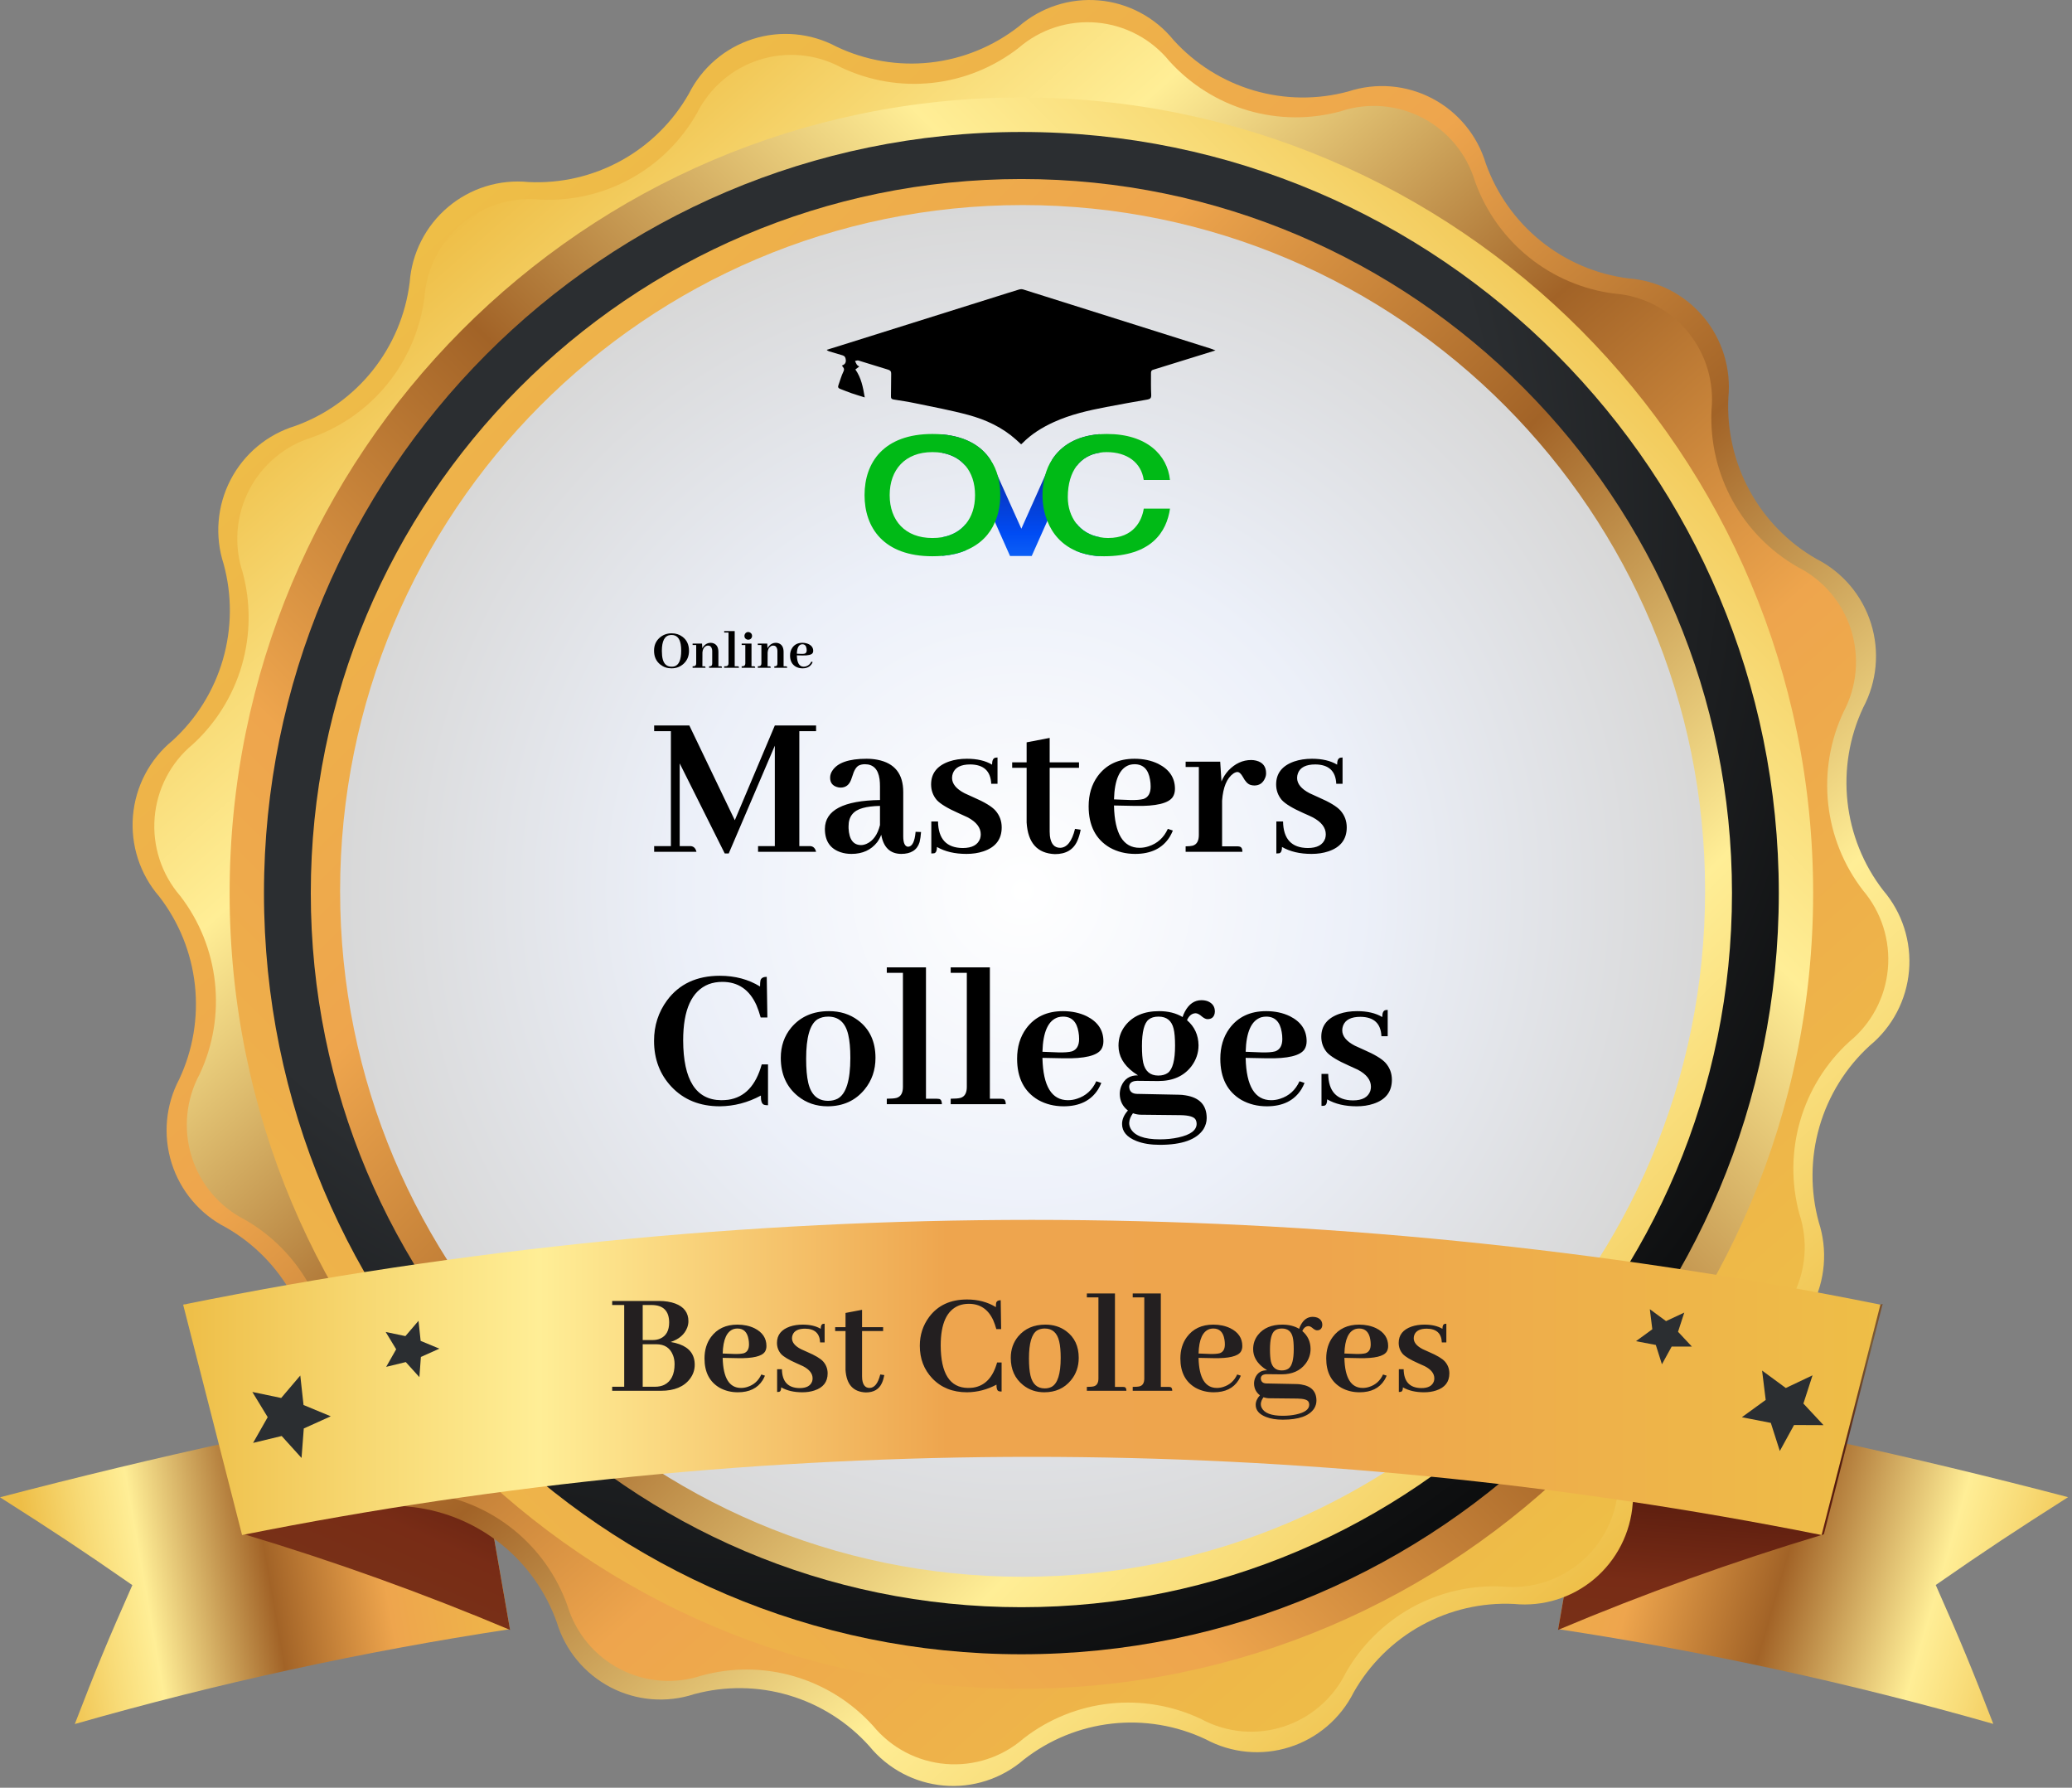<svg width="284" height="245" viewBox="0 0 284 245" fill="none" xmlns="http://www.w3.org/2000/svg">
<rect x="0" y="0" width="284" height="245" fill="#808080" stroke="none"/>
<g clip-path="url(#clip0_129_50)">
<path d="M69.895 223.269C49.76 226.325 29.838 230.667 10.252 236.269C13.195 228.633 14.77 224.833 18.141 217.232C11.056 212.314 7.428 209.924 0 205.195C21.427 199.589 42.427 194.998 64.299 191.198L69.895 223.269Z" fill="url(#paint0_linear_129_50)"/>
<path d="M213.569 223.267C233.704 226.319 253.626 230.656 273.212 236.25C270.269 228.615 268.694 224.815 265.323 217.214C272.408 212.296 276.037 209.906 283.464 205.177C262.054 199.571 241.037 194.98 219.165 191.179L213.569 223.267Z" fill="url(#paint1_linear_129_50)"/>
<path d="M69.912 223.371C58.007 218.355 45.844 213.981 33.476 210.267L25.415 178.695C38.592 182.225 51.577 186.444 64.316 191.334L69.912 223.371Z" fill="url(#paint2_linear_129_50)"/>
<path d="M213.552 223.371C225.457 218.356 237.62 213.982 249.989 210.267L258.049 178.695C244.873 182.225 231.887 186.444 219.148 191.334L213.552 223.371Z" fill="url(#paint3_linear_129_50)"/>
<path d="M56.153 38.703C56.298 36.717 56.838 34.781 57.74 33.007C58.642 31.234 59.888 29.66 61.405 28.378C62.922 27.096 64.678 26.132 66.571 25.543C68.465 24.953 70.456 24.751 72.429 24.947C76.849 25.167 81.245 24.152 85.126 22.015C89.008 19.878 92.225 16.703 94.421 12.841C95.312 11.068 96.546 9.492 98.052 8.205C99.557 6.918 101.303 5.946 103.187 5.346C105.071 4.745 107.055 4.528 109.023 4.708C110.992 4.888 112.904 5.46 114.65 6.392C118.658 8.3 123.114 9.054 127.522 8.568C131.931 8.082 136.118 6.376 139.62 3.641C141.123 2.333 142.872 1.342 144.763 0.727C146.654 0.111 148.65 -0.117 150.63 0.056C152.611 0.229 154.537 0.8 156.293 1.735C158.05 2.67 159.603 3.949 160.859 5.498C163.824 8.769 167.628 11.156 171.855 12.397C176.082 13.638 180.567 13.684 184.819 12.531C186.698 11.915 188.681 11.681 190.652 11.844C192.622 12.008 194.54 12.565 196.293 13.482C198.046 14.4 199.6 15.66 200.862 17.189C202.125 18.717 203.071 20.484 203.645 22.384C205.138 26.572 207.755 30.262 211.209 33.046C214.662 35.829 218.814 37.597 223.207 38.153C225.183 38.299 227.111 38.842 228.875 39.748C230.64 40.654 232.207 41.906 233.483 43.43C234.759 44.954 235.718 46.719 236.304 48.621C236.891 50.524 237.093 52.525 236.898 54.507C236.682 58.952 237.697 63.37 239.831 67.271C241.964 71.172 245.131 74.402 248.981 76.604C250.748 77.501 252.319 78.743 253.601 80.259C254.883 81.775 255.851 83.533 256.447 85.429C257.044 87.326 257.256 89.323 257.073 91.304C256.89 93.285 256.315 95.209 255.382 96.963C253.489 100.986 252.744 105.457 253.227 109.88C253.71 114.302 255.404 118.504 258.12 122.018C259.412 123.525 260.39 125.277 260.998 127.17C261.606 129.063 261.832 131.059 261.661 133.041C261.49 135.022 260.927 136.95 260.005 138.71C259.082 140.47 257.819 142.027 256.289 143.289C253.012 146.279 250.623 150.122 249.387 154.393C248.151 158.664 248.118 163.195 249.289 167.484C249.903 169.372 250.135 171.365 249.972 173.344C249.81 175.324 249.256 177.251 248.342 179.013C247.429 180.775 246.175 182.335 244.654 183.604C243.132 184.872 241.374 185.822 239.482 186.4C235.315 187.899 231.642 190.53 228.872 193.999C226.101 197.469 224.342 201.641 223.788 206.054C223.643 208.04 223.103 209.977 222.201 211.751C221.299 213.524 220.053 215.098 218.537 216.38C217.02 217.662 215.263 218.626 213.37 219.215C211.477 219.805 209.485 220.007 207.513 219.811C203.093 219.596 198.7 220.615 194.821 222.755C190.943 224.895 187.729 228.072 185.538 231.934C184.645 233.71 183.408 235.288 181.899 236.576C180.391 237.865 178.641 238.837 176.753 239.436C174.866 240.035 172.878 240.249 170.906 240.065C168.935 239.882 167.02 239.304 165.274 238.366C161.265 236.466 156.811 235.72 152.405 236.212C148.001 236.704 143.817 238.414 140.321 241.151C138.82 242.448 137.075 243.43 135.191 244.039C133.306 244.649 131.319 244.874 129.347 244.701C127.375 244.528 125.456 243.96 123.706 243.032C121.954 242.103 120.406 240.833 119.151 239.294C116.191 235.998 112.382 233.589 108.144 232.334C103.907 231.077 99.406 231.022 95.139 232.175C93.26 232.792 91.277 233.025 89.306 232.862C87.337 232.699 85.419 232.142 83.665 231.225C81.912 230.306 80.358 229.046 79.096 227.518C77.834 225.989 76.888 224.223 76.314 222.322C74.821 218.134 72.203 214.444 68.75 211.661C65.297 208.877 61.144 207.109 56.752 206.553C54.775 206.407 52.847 205.865 51.083 204.958C49.318 204.052 47.751 202.8 46.475 201.276C45.2 199.752 44.24 197.987 43.654 196.085C43.067 194.183 42.865 192.182 43.06 190.2C43.255 185.77 42.228 181.372 40.093 177.491C37.958 173.61 34.797 170.397 30.96 168.206C29.202 167.309 27.639 166.069 26.363 164.559C25.087 163.048 24.123 161.297 23.527 159.409C22.931 157.52 22.716 155.531 22.893 153.557C23.07 151.584 23.637 149.666 24.559 147.915C26.452 143.892 27.198 139.422 26.714 134.999C26.231 130.576 24.537 126.375 21.821 122.86C20.514 121.351 19.522 119.592 18.904 117.689C18.287 115.786 18.057 113.777 18.228 111.783C18.399 109.789 18.967 107.85 19.899 106.081C20.831 104.312 22.107 102.749 23.652 101.485C26.93 98.496 29.318 94.653 30.554 90.382C31.79 86.111 31.823 81.58 30.652 77.291C30.038 75.403 29.806 73.411 29.969 71.431C30.131 69.451 30.685 67.524 31.599 65.762C32.512 64.001 33.766 62.44 35.287 61.172C36.809 59.903 38.567 58.953 40.459 58.376C44.629 56.874 48.303 54.241 51.074 50.769C53.844 47.296 55.602 43.12 56.153 38.703Z" fill="url(#paint4_linear_129_50)"/>
<path d="M221.785 204.025C221.642 205.962 221.114 207.849 220.233 209.577C219.352 211.305 218.136 212.84 216.655 214.088C215.175 215.336 213.461 216.274 211.614 216.847C209.768 217.419 207.826 217.614 205.903 217.42C201.591 217.214 197.305 218.21 193.52 220.298C189.736 222.386 186.599 225.484 184.459 229.252C183.597 230.992 182.396 232.542 180.929 233.809C179.461 235.075 177.755 236.033 175.912 236.627C174.069 237.22 172.127 237.435 170.2 237.262C168.272 237.088 166.4 236.527 164.691 235.614C160.786 233.745 156.44 232.999 152.138 233.461C147.836 233.922 143.746 235.572 140.32 238.228C138.862 239.501 137.165 240.467 135.329 241.07C133.494 241.674 131.556 241.902 129.631 241.742C127.706 241.582 125.833 241.036 124.121 240.138C122.409 239.238 120.893 238.005 119.663 236.508C116.759 233.295 113.027 230.952 108.88 229.738C104.733 228.524 100.332 228.486 96.165 229.63C94.33 230.238 92.392 230.471 90.466 230.315C88.539 230.16 86.663 229.618 84.949 228.721C83.234 227.826 81.715 226.594 80.482 225.099C79.248 223.604 78.325 221.876 77.767 220.017C76.306 215.937 73.75 212.341 70.383 209.628C67.015 206.915 62.967 205.19 58.684 204.644C56.759 204.499 54.881 203.97 53.163 203.086C51.444 202.201 49.918 200.981 48.676 199.496C47.434 198.011 46.5 196.29 45.929 194.437C45.358 192.584 45.162 190.634 45.352 188.703C45.558 184.371 44.567 180.064 42.489 176.262C40.411 172.459 37.327 169.308 33.578 167.157C31.844 166.281 30.303 165.063 29.047 163.577C27.791 162.091 26.846 160.366 26.266 158.505C25.686 156.644 25.485 154.686 25.674 152.745C25.863 150.805 26.438 148.922 27.365 147.209C29.206 143.285 29.931 138.926 29.459 134.613C28.988 130.301 27.339 126.203 24.695 122.774C23.429 121.309 22.467 119.603 21.866 117.759C21.265 115.915 21.038 113.968 21.198 112.034C21.357 110.1 21.9 108.217 22.795 106.497C23.689 104.777 24.917 103.255 26.407 102.018C29.604 99.1 31.936 95.35 33.145 91.184C34.353 87.017 34.39 82.595 33.252 78.408C32.647 76.564 32.415 74.617 32.57 72.681C32.725 70.746 33.265 68.861 34.156 67.138C35.048 65.416 36.274 63.89 37.762 62.65C39.249 61.411 40.969 60.484 42.819 59.923C46.891 58.462 50.48 55.898 53.189 52.514C55.899 49.129 57.623 45.057 58.171 40.749C58.314 38.813 58.842 36.925 59.723 35.197C60.604 33.468 61.821 31.935 63.301 30.686C64.781 29.438 66.495 28.5 68.342 27.927C70.188 27.355 72.13 27.16 74.053 27.354C78.373 27.565 82.667 26.569 86.458 24.478C90.25 22.387 93.39 19.281 95.532 15.505C96.403 13.774 97.61 12.234 99.082 10.978C100.554 9.722 102.261 8.774 104.102 8.191C105.945 7.608 107.884 7.401 109.807 7.582C111.73 7.763 113.597 8.329 115.299 9.246C119.205 11.096 123.544 11.824 127.835 11.351C132.127 10.877 136.205 9.22 139.619 6.564C141.083 5.298 142.785 4.34 144.624 3.744C146.462 3.149 148.401 2.929 150.326 3.098C152.25 3.266 154.122 3.819 155.83 4.724C157.539 5.629 159.051 6.869 160.276 8.369C163.18 11.582 166.912 13.925 171.059 15.139C175.206 16.353 179.607 16.391 183.774 15.248C185.609 14.639 187.547 14.406 189.473 14.562C191.4 14.718 193.276 15.26 194.99 16.156C196.705 17.052 198.223 18.283 199.457 19.778C200.69 21.273 201.613 23.001 202.172 24.86C203.633 28.941 206.189 32.536 209.556 35.249C212.924 37.962 216.972 39.687 221.255 40.233C223.182 40.377 225.061 40.908 226.78 41.793C228.501 42.678 230.027 43.9 231.269 45.388C232.512 46.875 233.446 48.597 234.015 50.452C234.585 52.308 234.779 54.259 234.587 56.191C234.391 60.528 235.394 64.835 237.484 68.635C239.575 72.435 242.671 75.58 246.43 77.721C248.155 78.594 249.689 79.806 250.941 81.284C252.193 82.763 253.138 84.478 253.72 86.328C254.302 88.179 254.51 90.128 254.331 92.061C254.151 93.994 253.589 95.871 252.677 97.582C250.836 101.506 250.111 105.865 250.582 110.178C251.053 114.49 252.703 118.588 255.347 122.017C256.602 123.492 257.55 125.204 258.137 127.053C258.723 128.901 258.936 130.849 258.762 132.781C258.588 134.714 258.032 136.592 257.125 138.305C256.217 140.018 254.979 141.531 253.481 142.756C250.284 145.673 247.951 149.423 246.743 153.591C245.535 157.757 245.498 162.179 246.635 166.366C247.241 168.21 247.473 170.157 247.317 172.092C247.162 174.028 246.623 175.913 245.731 177.636C244.84 179.358 243.614 180.884 242.126 182.124C240.638 183.363 238.919 184.291 237.068 184.851C233.01 186.322 229.435 188.891 226.738 192.275C224.041 195.658 222.327 199.724 221.785 204.025Z" fill="url(#paint5_linear_129_50)"/>
<path d="M139.997 231.436C199.932 231.436 248.519 182.618 248.519 122.397C248.519 62.176 199.932 13.357 139.997 13.357C80.061 13.357 31.474 62.176 31.474 122.397C31.474 182.618 80.061 231.436 139.997 231.436Z" fill="url(#paint6_linear_129_50)"/>
<path d="M139.997 226.708C197.333 226.708 243.813 180.006 243.813 122.397C243.813 64.787 197.333 18.086 139.997 18.086C82.66 18.086 36.181 64.787 36.181 122.397C36.181 180.006 82.66 226.708 139.997 226.708Z" fill="url(#paint7_radial_129_50)"/>
<path d="M139.997 220.259C193.789 220.259 237.395 176.444 237.395 122.396C237.395 68.348 193.789 24.534 139.997 24.534C86.206 24.534 42.599 68.348 42.599 122.396C42.599 176.444 86.206 220.259 139.997 220.259Z" fill="url(#paint8_linear_129_50)"/>
<path d="M140.164 216.089C191.828 216.089 233.711 174.007 233.711 122.097C233.711 70.185 191.828 28.103 140.164 28.103C88.499 28.103 46.616 70.185 46.616 122.097C46.616 174.007 88.499 216.089 140.164 216.089Z" fill="url(#paint9_radial_129_50)"/>
<path d="M166.604 48.024C165.311 48.425 164.135 48.786 162.964 49.151C161.327 49.661 159.695 50.175 158.058 50.673C157.769 50.76 157.762 50.96 157.762 51.187C157.766 52.16 157.738 53.134 157.793 54.103C157.816 54.566 157.645 54.691 157.238 54.762C155.375 55.084 153.512 55.417 151.653 55.775C149.181 56.249 146.729 56.799 144.424 57.854C142.843 58.576 141.374 59.479 140.144 60.731C140.097 60.778 140.042 60.817 139.96 60.888C139.734 60.68 139.515 60.476 139.289 60.272C137.394 58.565 135.133 57.517 132.723 56.865C130.329 56.218 127.881 55.771 125.448 55.261C124.463 55.053 123.464 54.907 122.468 54.746C122.198 54.703 122.112 54.586 122.12 54.303C122.143 53.275 122.132 52.247 122.151 51.223C122.159 50.905 122.042 50.756 121.737 50.661C120.374 50.253 119.023 49.814 117.664 49.406C117.527 49.363 117.351 49.449 117.195 49.472C117.277 49.645 117.344 49.826 117.449 49.983C117.512 50.077 117.633 50.128 117.773 50.23C117.582 50.375 117.433 50.489 117.242 50.634C118.035 51.752 118.293 53.051 118.527 54.464C117.863 54.256 117.289 54.087 116.719 53.891C116.199 53.711 115.688 53.495 115.172 53.302C114.926 53.212 114.809 53.079 114.914 52.8C115.149 52.168 115.313 51.505 115.61 50.909C115.793 50.54 115.61 50.367 115.391 50.108C115.785 49.951 115.984 49.731 115.926 49.284C115.887 48.974 115.789 48.79 115.504 48.703C114.899 48.519 114.289 48.338 113.68 48.158C113.555 48.119 113.43 48.072 113.313 47.942C113.942 47.746 114.571 47.553 115.199 47.357C122.311 45.124 129.423 42.888 136.539 40.655C137.578 40.329 138.617 39.996 139.664 39.682C139.835 39.631 140.05 39.611 140.222 39.662C142.476 40.361 144.721 41.079 146.971 41.789C153.286 43.782 159.605 45.772 165.92 47.765C166.112 47.828 166.299 47.907 166.604 48.024Z" fill="black"/>
<path d="M150.603 59.514C147.521 59.773 145.455 61.092 144.237 62.944L143.241 65.188L139.992 72.456L136.781 65.298L135.731 62.979C134.512 61.127 132.391 59.828 129.162 59.53V62.069C130.489 62.308 131.56 62.92 132.317 63.811L132.298 62.402H132.333L136.375 71.542L138.441 76.196H141.413L143.553 71.392L147.557 62.402H147.592L147.572 63.85C148.345 62.83 149.455 62.218 150.747 62.033V59.51H150.599L150.603 59.514ZM129.162 73.621V76.18C130.415 76.07 131.505 75.811 132.427 75.403L132.391 71.789C131.634 72.734 130.548 73.366 129.162 73.625V73.621ZM147.506 71.71L147.471 75.493C148.302 75.846 149.244 76.086 150.294 76.2H150.755V73.621C149.388 73.382 148.283 72.711 147.506 71.71Z" fill="url(#paint10_linear_129_50)"/>
<path d="M151.915 73.731C151.509 73.731 151.122 73.696 150.751 73.621C149.384 73.382 148.279 72.711 147.502 71.71C146.783 70.764 146.358 69.54 146.358 68.131C146.358 66.295 146.818 64.851 147.576 63.85C148.349 62.83 149.459 62.218 150.751 62.033C151.048 61.978 151.361 61.959 151.693 61.959C154.477 61.959 156.434 63.387 156.766 65.777H160.363C160.011 62.347 157.172 59.475 151.728 59.475C151.396 59.475 151.064 59.495 150.751 59.51H150.603C147.521 59.769 145.455 61.088 144.237 62.94C143.776 63.607 143.464 64.368 143.241 65.184C143.003 66.036 142.89 66.927 142.89 67.853C142.89 69.097 143.112 70.302 143.553 71.392C144.256 73.19 145.545 74.657 147.467 75.489C148.299 75.842 149.24 76.082 150.29 76.195C150.622 76.215 150.974 76.231 151.325 76.231C157.84 76.231 159.906 72.876 160.367 69.705H156.77C156.512 71.373 155.368 73.727 151.915 73.727V73.731Z" fill="#00BA16"/>
<path d="M136.785 65.298C136.563 64.462 136.231 63.685 135.735 62.979C134.516 61.127 132.395 59.828 129.166 59.53C128.724 59.495 128.279 59.475 127.799 59.475C121.12 59.475 118.5 63.387 118.5 67.853C118.5 72.319 121.12 76.231 127.799 76.231C128.279 76.231 128.72 76.211 129.166 76.176C130.419 76.066 131.509 75.807 132.431 75.399C134.387 74.583 135.68 73.213 136.379 71.541C136.879 70.411 137.098 69.152 137.098 67.853C137.098 66.962 137.004 66.111 136.785 65.294V65.298ZM132.392 71.785C131.634 72.731 130.548 73.362 129.162 73.621C128.736 73.696 128.275 73.731 127.795 73.731C124.069 73.731 121.944 71.341 121.944 67.853C121.944 64.364 124.065 61.959 127.795 61.959C128.275 61.959 128.736 61.994 129.162 62.069C130.49 62.308 131.56 62.92 132.317 63.811C133.184 64.831 133.645 66.22 133.645 67.853C133.645 69.485 133.204 70.78 132.392 71.785Z" fill="#00BA16"/>
<path d="M92.066 86.793C91.404 86.793 90.841 87.005 90.379 87.428C89.891 87.876 89.647 88.457 89.647 89.169C89.647 89.99 89.937 90.627 90.517 91.081C90.954 91.422 91.462 91.592 92.043 91.592C92.7 91.592 93.257 91.378 93.714 90.95C94.197 90.496 94.439 89.912 94.439 89.2C94.439 88.354 94.141 87.709 93.545 87.266C93.124 86.951 92.631 86.793 92.066 86.793ZM92.066 91.368C91.429 91.368 91.021 91.03 90.841 90.354C90.759 90.039 90.718 89.654 90.718 89.2C90.718 87.823 91.11 87.098 91.896 87.025C91.948 87.02 91.997 87.018 92.043 87.018C92.731 87.018 93.15 87.438 93.298 88.279C93.345 88.537 93.368 88.834 93.368 89.169C93.368 90.439 93.049 91.159 92.413 91.329C92.304 91.355 92.189 91.368 92.066 91.368ZM96.511 91.314H96.272L96.28 89.401C96.316 88.988 96.47 88.705 96.742 88.55C96.84 88.498 96.937 88.472 97.035 88.472C97.322 88.472 97.504 88.625 97.582 88.929C97.608 89.022 97.621 89.125 97.621 89.239V90.896C97.621 91.112 97.561 91.241 97.444 91.283C97.387 91.303 97.304 91.314 97.197 91.314V91.515H98.961C98.961 91.401 98.927 91.337 98.861 91.321C98.83 91.316 98.799 91.314 98.768 91.314H98.468V89.355C98.468 88.746 98.258 88.354 97.836 88.178C97.703 88.121 97.559 88.093 97.405 88.093C97.035 88.093 96.721 88.24 96.465 88.534C96.383 88.632 96.316 88.736 96.264 88.844L96.226 88.201H94.932V88.395H95.425V90.896C95.425 91.123 95.34 91.254 95.171 91.29C95.103 91.306 95.024 91.314 94.932 91.314V91.515H96.704C96.704 91.401 96.671 91.337 96.604 91.321C96.573 91.316 96.542 91.314 96.511 91.314ZM101.095 91.314H100.702V86.484H99.262V86.685H99.855V90.88C99.855 91.102 99.777 91.236 99.624 91.283C99.546 91.303 99.426 91.314 99.262 91.314V91.515H101.288C101.288 91.401 101.254 91.337 101.187 91.321C101.156 91.316 101.126 91.314 101.095 91.314ZM103.322 91.314H103.005V88.201H101.658V88.395H102.158V90.896C102.158 91.118 102.074 91.249 101.904 91.29C101.842 91.306 101.76 91.314 101.658 91.314V91.515H103.507C103.507 91.396 103.468 91.332 103.39 91.321C103.37 91.316 103.347 91.314 103.322 91.314ZM103.083 87.149C103.083 86.938 102.987 86.78 102.797 86.677C102.721 86.636 102.641 86.615 102.558 86.615C102.348 86.615 102.194 86.711 102.097 86.902C102.056 86.984 102.035 87.067 102.035 87.149C102.035 87.366 102.13 87.521 102.32 87.614C102.397 87.65 102.477 87.668 102.558 87.668C102.769 87.668 102.923 87.578 103.021 87.397C103.062 87.32 103.083 87.237 103.083 87.149ZM105.448 91.314H105.209L105.216 89.401C105.253 88.988 105.406 88.705 105.679 88.55C105.776 88.498 105.874 88.472 105.971 88.472C106.259 88.472 106.441 88.625 106.519 88.929C106.544 89.022 106.557 89.125 106.557 89.239V90.896C106.557 91.112 106.498 91.241 106.38 91.283C106.324 91.303 106.241 91.314 106.134 91.314V91.515H107.898C107.898 91.401 107.864 91.337 107.797 91.321C107.767 91.316 107.736 91.314 107.705 91.314H107.404V89.355C107.404 88.746 107.194 88.354 106.773 88.178C106.639 88.121 106.496 88.093 106.342 88.093C105.971 88.093 105.658 88.24 105.401 88.534C105.32 88.632 105.253 88.736 105.201 88.844L105.162 88.201H103.869V88.395H104.361V90.896C104.361 91.123 104.277 91.254 104.108 91.29C104.04 91.306 103.961 91.314 103.869 91.314V91.515H105.64C105.64 91.401 105.607 91.337 105.54 91.321C105.51 91.316 105.479 91.314 105.448 91.314ZM109.978 88.294C110.296 88.294 110.486 88.483 110.548 88.859C110.563 88.942 110.571 89.027 110.571 89.115C110.571 89.358 110.483 89.51 110.309 89.572C110.196 89.603 110.031 89.616 109.816 89.61L109.222 89.587C109.243 88.854 109.436 88.431 109.8 88.317C109.862 88.302 109.921 88.294 109.978 88.294ZM111.388 90.733L111.203 90.671C111.053 90.996 110.817 91.21 110.494 91.314C110.386 91.35 110.275 91.368 110.163 91.368C109.562 91.368 109.248 90.854 109.222 89.827C109.222 89.822 109.222 89.817 109.222 89.812L110.001 89.827C110.771 89.843 111.233 89.732 111.388 89.494C111.438 89.412 111.464 89.314 111.464 89.2C111.464 88.792 111.259 88.485 110.848 88.279C110.591 88.155 110.301 88.093 109.978 88.093C109.387 88.093 108.935 88.308 108.621 88.736C108.401 89.04 108.291 89.409 108.291 89.843C108.291 90.55 108.55 91.056 109.068 91.36C109.346 91.515 109.656 91.592 110.001 91.592C110.586 91.592 111.01 91.383 111.272 90.965C111.318 90.888 111.357 90.81 111.388 90.733Z" fill="black"/>
<path d="M111.857 99.425H106.201L100.716 112.407L94.485 99.425H89.661V100.204H91.958V115.956H89.661V116.735H95.461C95.347 116.255 95.088 115.994 94.686 115.956H93.164V104.618L99.338 116.966H99.883L106.201 102.194V115.956H103.904V116.735H111.857C111.743 116.255 111.484 115.994 111.082 115.956H109.56V100.204H111.857V99.425ZM123.516 117.023C124.875 117.023 125.717 116.485 126.043 115.408C126.138 115.023 126.206 114.562 126.244 114.023L125.497 113.994C125.382 115.341 125.037 116.023 124.464 116.043C124.023 116.005 123.803 115.523 123.803 114.6V108.541C123.803 106.06 122.635 104.589 120.3 104.127C119.821 104.031 119.314 103.983 118.778 103.983C116.366 103.983 114.806 104.521 114.098 105.599C113.887 105.906 113.781 106.233 113.781 106.579C113.781 107.234 114.088 107.657 114.7 107.849C114.873 107.907 115.045 107.935 115.217 107.935C115.906 107.935 116.385 107.579 116.653 106.868C116.691 106.772 116.748 106.608 116.825 106.378C117.055 105.589 117.352 105.098 117.715 104.906C117.964 104.791 118.242 104.733 118.549 104.733C119.697 104.733 120.367 105.416 120.558 106.782C120.597 107.089 120.615 107.426 120.615 107.791V109.637C115.6 109.715 113.083 111.033 113.064 113.591C113.064 115.244 113.781 116.312 115.217 116.793C115.677 116.947 116.175 117.023 116.71 117.023C118.223 117.023 119.4 116.485 120.242 115.408C120.472 115.081 120.654 114.744 120.788 114.398C121.094 116.129 122.004 117.005 123.516 117.023ZM118.031 115.812C116.959 115.812 116.385 115.043 116.309 113.504C116.309 113.408 116.309 113.312 116.309 113.215C116.309 111.907 116.959 111.08 118.261 110.734C118.873 110.561 119.659 110.465 120.615 110.445V113.071C120.291 114.379 119.677 115.235 118.778 115.639C118.51 115.755 118.261 115.812 118.031 115.812ZM131.958 116.216C133.24 116.216 134.035 115.783 134.341 114.918C134.399 114.726 134.427 114.533 134.427 114.341C134.427 113.418 133.824 112.638 132.619 112.004C132.35 111.869 131.929 111.677 131.355 111.427C129.881 110.772 128.895 110.176 128.397 109.637C127.88 109.022 127.622 108.311 127.622 107.503C127.622 105.983 128.445 104.935 130.091 104.358C130.819 104.108 131.633 103.983 132.533 103.983C133.93 103.983 135.079 104.252 135.978 104.791C135.978 104.214 136.131 103.897 136.438 103.839C136.533 103.819 136.629 103.809 136.725 103.809V107.416H135.863C135.786 105.666 134.83 104.781 132.992 104.762C131.709 104.762 130.915 105.165 130.608 105.973C130.532 106.185 130.494 106.397 130.494 106.608C130.494 107.416 131.068 108.118 132.216 108.714C132.465 108.83 132.868 109.013 133.423 109.263C134.935 109.916 135.94 110.522 136.438 111.08C137.012 111.734 137.299 112.504 137.299 113.388C137.299 115.023 136.457 116.12 134.772 116.678C134.083 116.908 133.317 117.023 132.475 117.023C130.867 117.023 129.518 116.706 128.426 116.072C128.426 116.572 128.302 116.861 128.053 116.937C127.938 116.956 127.804 116.966 127.651 116.966V112.58H128.57C128.608 114.985 129.737 116.197 131.958 116.216ZM138.735 105.223H140.716V112.725C140.888 115.514 142.181 116.956 144.593 117.052C146.105 117.052 147.129 116.447 147.665 115.235C147.856 114.812 148.01 114.302 148.125 113.706L147.349 113.591C146.928 115.302 146.249 116.168 145.31 116.187C144.507 116.187 144.038 115.639 143.903 114.542C143.884 114.35 143.875 114.158 143.875 113.965V105.223H147.895V104.473H143.875V101.127L140.716 101.733V104.473H138.735V105.223ZM155.504 104.733C156.691 104.733 157.399 105.435 157.629 106.839C157.687 107.147 157.715 107.464 157.715 107.791C157.715 108.695 157.39 109.263 156.739 109.493C156.318 109.609 155.705 109.657 154.901 109.637L152.69 109.551C152.767 106.82 153.485 105.243 154.844 104.82C155.073 104.762 155.294 104.733 155.504 104.733ZM160.759 113.821L160.07 113.591C159.515 114.802 158.634 115.6 157.428 115.985C157.026 116.12 156.615 116.187 156.194 116.187C153.954 116.187 152.786 114.273 152.69 110.445C152.69 110.426 152.69 110.407 152.69 110.388L155.59 110.445C158.462 110.504 160.185 110.09 160.759 109.205C160.951 108.897 161.046 108.532 161.046 108.108C161.046 106.589 160.281 105.444 158.749 104.675C157.792 104.214 156.71 103.983 155.504 103.983C153.303 103.983 151.618 104.781 150.45 106.378C149.627 107.512 149.215 108.887 149.215 110.504C149.215 113.138 150.182 115.023 152.116 116.158C153.15 116.735 154.308 117.023 155.59 117.023C157.773 117.023 159.352 116.245 160.328 114.687C160.501 114.398 160.644 114.109 160.759 113.821ZM169.603 115.985H167.507V109.725C167.641 107.878 168.158 106.637 169.057 106.002C169.268 105.868 169.45 105.8 169.603 105.8C169.852 105.8 170.101 106.022 170.35 106.464C170.675 107.079 171.02 107.445 171.383 107.561C171.556 107.618 171.738 107.647 171.929 107.647C172.618 107.647 173.107 107.311 173.393 106.637C173.49 106.426 173.537 106.205 173.537 105.973C173.537 105.05 173.087 104.473 172.188 104.242C171.958 104.185 171.728 104.156 171.499 104.156C170.33 104.156 169.288 104.637 168.368 105.599C167.967 106.041 167.65 106.541 167.421 107.099L167.249 104.387H162.51V105.108H164.32V114.427C164.32 115.254 164.032 115.744 163.459 115.899C163.21 115.956 162.893 115.985 162.51 115.985V116.735H170.292C170.292 116.293 170.149 116.052 169.861 116.014C169.785 115.994 169.699 115.985 169.603 115.985ZM179.251 116.216C180.534 116.216 181.328 115.783 181.635 114.918C181.692 114.726 181.721 114.533 181.721 114.341C181.721 113.418 181.118 112.638 179.912 112.004C179.644 111.869 179.223 111.677 178.648 111.427C177.174 110.772 176.188 110.176 175.691 109.637C175.174 109.022 174.915 108.311 174.915 107.503C174.915 105.983 175.739 104.935 177.385 104.358C178.112 104.108 178.926 103.983 179.826 103.983C181.224 103.983 182.372 104.252 183.272 104.791C183.272 104.214 183.425 103.897 183.731 103.839C183.827 103.819 183.922 103.809 184.018 103.809V107.416H183.156C183.08 105.666 182.123 104.781 180.286 104.762C179.002 104.762 178.208 105.165 177.902 105.973C177.826 106.185 177.787 106.397 177.787 106.608C177.787 107.416 178.361 108.118 179.51 108.714C179.759 108.83 180.161 109.013 180.716 109.263C182.228 109.916 183.233 110.522 183.731 111.08C184.305 111.734 184.592 112.504 184.592 113.388C184.592 115.023 183.75 116.12 182.066 116.678C181.376 116.908 180.61 117.023 179.768 117.023C178.161 117.023 176.811 116.706 175.719 116.072C175.719 116.572 175.595 116.861 175.346 116.937C175.232 116.956 175.097 116.966 174.944 116.966V112.58H175.863C175.901 114.985 177.031 116.197 179.251 116.216ZM104.291 150.14C104.272 150.89 104.425 151.314 104.751 151.41C104.885 151.449 105.057 151.468 105.268 151.468V145.871H104.406C103.602 148.775 102.071 150.39 99.812 150.717C99.486 150.756 99.161 150.775 98.836 150.775C95.39 150.737 93.657 148.006 93.638 142.581C93.638 138.369 94.806 135.801 97.141 134.878C97.715 134.666 98.338 134.56 99.008 134.56C101.171 134.56 102.731 135.628 103.688 137.763C103.899 138.264 104.09 138.821 104.262 139.437H105.181L105.095 133.868C104.617 133.868 104.33 134.032 104.234 134.359C104.196 134.551 104.176 134.83 104.176 135.195C102.588 134.215 100.75 133.724 98.663 133.724C95.504 133.724 93.093 134.849 91.427 137.1C90.24 138.715 89.647 140.561 89.647 142.639C89.647 145.139 90.441 147.236 92.03 148.929C93.714 150.717 95.925 151.612 98.663 151.612C100.635 151.593 102.511 151.102 104.291 150.14ZM110.494 145.092C110.494 142.168 111.01 140.37 112.044 139.696C112.465 139.446 112.954 139.321 113.509 139.321C114.963 139.321 115.883 140.149 116.265 141.802C116.457 142.61 116.553 143.668 116.553 144.976C116.553 148.073 115.969 149.939 114.801 150.573C114.418 150.766 113.987 150.862 113.509 150.862C112.073 150.862 111.164 150.035 110.781 148.381C110.589 147.553 110.494 146.457 110.494 145.092ZM113.624 138.571C111.441 138.571 109.719 139.321 108.455 140.822C107.498 141.975 107.019 143.36 107.019 144.976C107.019 147.207 107.804 148.958 109.374 150.227C110.523 151.151 111.872 151.612 113.423 151.612C115.548 151.612 117.242 150.843 118.505 149.304C119.501 148.092 119.999 146.65 119.999 144.976C119.999 142.725 119.194 141.004 117.586 139.811C116.476 138.985 115.155 138.571 113.624 138.571ZM128.383 150.573H126.919V132.57H121.549V133.32H123.76V148.958C123.76 149.785 123.473 150.285 122.899 150.458C122.611 150.535 122.162 150.573 121.549 150.573V151.323H129.101C129.101 150.901 128.976 150.66 128.727 150.602C128.613 150.583 128.498 150.573 128.383 150.573ZM137.141 150.573H135.677V132.57H130.307V133.32H132.518V148.958C132.518 149.785 132.231 150.285 131.656 150.458C131.369 150.535 130.92 150.573 130.307 150.573V151.323H137.859C137.859 150.901 137.734 150.66 137.485 150.602C137.371 150.583 137.256 150.573 137.141 150.573ZM145.698 139.321C146.885 139.321 147.593 140.023 147.823 141.428C147.88 141.735 147.91 142.052 147.91 142.38C147.91 143.283 147.584 143.851 146.933 144.082C146.512 144.197 145.899 144.245 145.095 144.226L142.884 144.139C142.96 141.408 143.678 139.831 145.038 139.408C145.267 139.35 145.488 139.321 145.698 139.321ZM150.953 148.409L150.264 148.179C149.709 149.39 148.828 150.189 147.622 150.573C147.22 150.708 146.809 150.775 146.387 150.775C144.147 150.775 142.98 148.861 142.884 145.033C142.884 145.015 142.884 144.995 142.884 144.976L145.785 145.033C148.656 145.092 150.379 144.678 150.953 143.793C151.145 143.486 151.24 143.12 151.24 142.697C151.24 141.178 150.474 140.033 148.943 139.264C147.986 138.802 146.904 138.571 145.698 138.571C143.497 138.571 141.812 139.369 140.645 140.966C139.821 142.101 139.41 143.476 139.41 145.092C139.41 147.726 140.376 149.611 142.31 150.746C143.343 151.323 144.502 151.612 145.785 151.612C147.967 151.612 149.546 150.833 150.522 149.275C150.694 148.987 150.838 148.698 150.953 148.409ZM156.523 143.36C156.523 141.418 156.83 140.206 157.442 139.725C157.768 139.456 158.218 139.321 158.792 139.321C159.903 139.321 160.591 139.869 160.859 140.966C160.994 141.504 161.06 142.283 161.06 143.303C161.06 145.284 160.735 146.524 160.084 147.024C159.74 147.274 159.3 147.4 158.763 147.4C157.653 147.4 156.964 146.813 156.696 145.639C156.581 145.101 156.523 144.342 156.523 143.36ZM158.878 138.571C156.811 138.571 155.261 139.235 154.226 140.562C153.614 141.351 153.308 142.264 153.308 143.303C153.308 144.707 153.987 145.918 155.347 146.938C155.557 147.092 155.768 147.236 155.978 147.371C154.868 147.352 154.102 147.852 153.681 148.871C153.547 149.217 153.48 149.573 153.48 149.939C153.499 150.881 153.872 151.631 154.6 152.189C154.064 152.786 153.796 153.401 153.796 154.036C153.796 155.074 154.456 155.853 155.777 156.373C156.658 156.719 157.72 156.892 158.965 156.892C162.027 156.892 164.028 156.171 164.966 154.728C165.253 154.247 165.396 153.747 165.396 153.228C165.396 151.458 164.43 150.419 162.496 150.111C162.19 150.054 161.874 150.025 161.549 150.025L155.834 149.91C155.241 149.89 154.896 149.64 154.801 149.16C154.781 149.082 154.772 149.015 154.772 148.958C154.772 148.515 155.03 148.246 155.547 148.15C155.662 148.131 155.768 148.121 155.863 148.121L158.677 148.15H158.763C160.754 148.15 162.267 147.476 163.3 146.13C163.951 145.265 164.277 144.303 164.277 143.245C164.257 141.841 163.731 140.696 162.698 139.811C162.965 139.196 163.358 138.879 163.874 138.859C164.123 138.859 164.43 139.023 164.793 139.35C165.061 139.561 165.301 139.667 165.511 139.667C166.048 139.667 166.373 139.408 166.488 138.888C166.506 138.792 166.517 138.706 166.517 138.629C166.517 137.956 166.191 137.485 165.54 137.215C165.272 137.119 164.985 137.071 164.678 137.071C163.722 137.071 162.965 137.59 162.41 138.629C162.276 138.879 162.171 139.129 162.094 139.379C161.194 138.84 160.122 138.571 158.878 138.571ZM158.965 156.142C156.801 156.142 155.461 155.632 154.944 154.612C154.83 154.382 154.772 154.141 154.772 153.891C154.791 153.449 154.964 153.007 155.289 152.564C155.671 152.699 156.045 152.766 156.409 152.766L161.778 152.824C163.004 152.843 163.712 153.064 163.903 153.487C163.98 153.641 164.018 153.815 164.018 154.007C164.018 154.891 163.185 155.517 161.52 155.882C160.735 156.055 159.883 156.142 158.965 156.142ZM173.551 139.321C174.738 139.321 175.447 140.023 175.676 141.428C175.734 141.735 175.762 142.052 175.762 142.38C175.762 143.283 175.437 143.851 174.786 144.082C174.365 144.197 173.753 144.245 172.949 144.226L170.738 144.139C170.814 141.408 171.532 139.831 172.891 139.408C173.121 139.35 173.341 139.321 173.551 139.321ZM178.807 148.409L178.118 148.179C177.562 149.39 176.682 150.189 175.475 150.573C175.073 150.708 174.662 150.775 174.24 150.775C172.001 150.775 170.833 148.861 170.738 145.033C170.738 145.015 170.738 144.995 170.738 144.976L173.638 145.033C176.509 145.092 178.232 144.678 178.807 143.793C178.997 143.486 179.094 143.12 179.094 142.697C179.094 141.178 178.328 140.033 176.796 139.264C175.839 138.802 174.758 138.571 173.551 138.571C171.35 138.571 169.666 139.369 168.498 140.966C167.675 142.101 167.263 143.476 167.263 145.092C167.263 147.726 168.23 149.611 170.163 150.746C171.197 151.323 172.355 151.612 173.638 151.612C175.82 151.612 177.4 150.833 178.376 149.275C178.548 148.987 178.691 148.698 178.807 148.409ZM185.44 150.804C186.722 150.804 187.517 150.372 187.823 149.506C187.88 149.314 187.909 149.121 187.909 148.929C187.909 148.006 187.306 147.226 186.1 146.592C185.832 146.457 185.411 146.265 184.837 146.015C183.362 145.361 182.377 144.765 181.879 144.226C181.362 143.61 181.104 142.899 181.104 142.091C181.104 140.572 181.926 139.523 183.573 138.946C184.3 138.696 185.114 138.571 186.014 138.571C187.411 138.571 188.56 138.84 189.46 139.379C189.46 138.802 189.613 138.485 189.919 138.427C190.015 138.408 190.111 138.398 190.206 138.398V142.004H189.345C189.268 140.254 188.311 139.369 186.473 139.35C185.191 139.35 184.396 139.754 184.09 140.562C184.013 140.773 183.975 140.985 183.975 141.196C183.975 142.004 184.549 142.707 185.698 143.303C185.947 143.418 186.348 143.601 186.904 143.851C188.416 144.505 189.422 145.111 189.919 145.668C190.493 146.323 190.781 147.092 190.781 147.976C190.781 149.611 189.938 150.708 188.253 151.266C187.564 151.496 186.799 151.612 185.956 151.612C184.348 151.612 182.999 151.295 181.908 150.66C181.908 151.16 181.783 151.449 181.534 151.525C181.419 151.545 181.285 151.554 181.132 151.554V147.169H182.051C182.089 149.573 183.219 150.785 185.44 150.804Z" fill="black"/>
<path d="M249.677 210.366C178.211 196.081 104.645 196.081 33.179 210.366L25.101 178.794C101.88 163.304 180.958 163.304 257.738 178.794L249.677 210.366Z" fill="url(#paint11_linear_129_50)"/>
<path d="M94.358 181.061C94.358 179.898 93.753 179.09 92.544 178.639C91.912 178.407 91.17 178.29 90.318 178.29H83.909V178.845H85.558V190.046H83.909V190.599H90.586C92.427 190.599 93.76 190.046 94.585 188.938C95.01 188.364 95.223 187.727 95.223 187.03C95.223 185.662 94.529 184.726 93.141 184.22C92.77 184.083 92.365 183.98 91.925 183.912C93.08 183.528 93.836 182.873 94.193 181.942C94.303 181.641 94.358 181.347 94.358 181.061ZM89.37 178.845C90.923 178.872 91.706 179.665 91.72 181.224C91.72 182.346 91.314 183.084 90.503 183.44C90.201 183.577 89.858 183.645 89.473 183.645H88.093V178.845H89.37ZM89.947 184.22C91.102 184.22 91.87 184.732 92.256 185.758C92.392 186.114 92.461 186.51 92.461 186.948C92.461 188.356 91.994 189.3 91.06 189.779C90.69 189.956 90.263 190.046 89.782 190.046H88.093V184.22H89.947ZM101.076 182.065C101.927 182.065 102.436 182.565 102.601 183.563C102.642 183.781 102.662 184.008 102.662 184.24C102.662 184.883 102.429 185.287 101.962 185.45C101.659 185.532 101.22 185.567 100.643 185.553L99.056 185.491C99.112 183.549 99.626 182.428 100.602 182.127C100.767 182.086 100.925 182.065 101.076 182.065ZM104.847 188.527L104.352 188.364C103.954 189.225 103.322 189.793 102.457 190.066C102.168 190.162 101.872 190.209 101.57 190.209C99.963 190.209 99.125 188.849 99.056 186.128C99.056 186.114 99.056 186.1 99.056 186.087L101.137 186.128C103.198 186.168 104.435 185.874 104.847 185.245C104.985 185.026 105.053 184.767 105.053 184.465C105.053 183.385 104.504 182.571 103.405 182.024C102.717 181.696 101.941 181.532 101.076 181.532C99.496 181.532 98.287 182.1 97.449 183.235C96.858 184.042 96.563 185.02 96.563 186.168C96.563 188.042 97.256 189.382 98.644 190.189C99.386 190.599 100.217 190.805 101.137 190.805C102.704 190.805 103.838 190.251 104.538 189.143C104.662 188.938 104.764 188.733 104.847 188.527ZM109.608 190.23C110.528 190.23 111.098 189.923 111.318 189.307C111.36 189.17 111.38 189.033 111.38 188.897C111.38 188.24 110.948 187.687 110.081 187.235C109.89 187.14 109.587 187.003 109.175 186.825C108.117 186.36 107.41 185.936 107.053 185.553C106.681 185.115 106.496 184.609 106.496 184.034C106.496 182.955 107.087 182.209 108.268 181.798C108.79 181.621 109.374 181.532 110.02 181.532C111.023 181.532 111.848 181.724 112.493 182.106C112.493 181.696 112.603 181.471 112.823 181.429C112.892 181.416 112.96 181.409 113.029 181.409V183.973H112.41C112.356 182.728 111.669 182.1 110.349 182.086C109.429 182.086 108.859 182.373 108.639 182.947C108.584 183.098 108.557 183.248 108.557 183.399C108.557 183.973 108.968 184.473 109.793 184.897C109.972 184.979 110.26 185.108 110.659 185.287C111.744 185.751 112.465 186.182 112.823 186.579C113.235 187.044 113.441 187.591 113.441 188.22C113.441 189.382 112.837 190.162 111.627 190.558C111.133 190.723 110.583 190.805 109.979 190.805C108.824 190.805 107.856 190.579 107.073 190.127C107.073 190.483 106.984 190.688 106.805 190.743C106.722 190.757 106.626 190.764 106.517 190.764V187.646H107.176C107.203 189.355 108.014 190.217 109.608 190.23ZM114.472 182.414H115.893V187.748C116.017 189.731 116.945 190.757 118.676 190.825C119.761 190.825 120.496 190.394 120.881 189.533C121.018 189.232 121.128 188.87 121.21 188.446L120.654 188.364C120.351 189.58 119.864 190.196 119.191 190.209C118.614 190.209 118.277 189.819 118.181 189.04C118.168 188.903 118.16 188.766 118.16 188.63V182.414H121.046V181.881H118.16V179.501L115.893 179.932V181.881H114.472V182.414ZM136.584 189.758C136.57 190.292 136.68 190.593 136.914 190.661C137.01 190.688 137.134 190.702 137.285 190.702V186.722H136.667C136.09 188.787 134.99 189.936 133.369 190.168C133.136 190.196 132.902 190.209 132.669 190.209C130.195 190.182 128.952 188.24 128.938 184.383C128.938 181.388 129.777 179.563 131.452 178.906C131.865 178.756 132.311 178.68 132.792 178.68C134.344 178.68 135.465 179.439 136.151 180.957C136.302 181.313 136.44 181.71 136.564 182.147H137.223L137.161 178.188C136.818 178.188 136.612 178.304 136.543 178.537C136.515 178.674 136.502 178.872 136.502 179.132C135.361 178.435 134.043 178.086 132.545 178.086C130.278 178.086 128.547 178.886 127.352 180.486C126.5 181.635 126.074 182.947 126.074 184.424C126.074 186.203 126.644 187.693 127.784 188.897C128.993 190.168 130.581 190.805 132.545 190.805C133.96 190.791 135.307 190.442 136.584 189.758ZM141.036 186.168C141.036 184.089 141.407 182.81 142.149 182.332C142.451 182.155 142.801 182.065 143.2 182.065C144.244 182.065 144.903 182.653 145.178 183.83C145.315 184.404 145.384 185.156 145.384 186.087C145.384 188.288 144.965 189.615 144.127 190.066C143.852 190.203 143.543 190.272 143.2 190.272C142.169 190.272 141.517 189.683 141.242 188.507C141.105 187.919 141.036 187.14 141.036 186.168ZM143.282 181.532C141.716 181.532 140.479 182.065 139.573 183.132C138.885 183.953 138.542 184.938 138.542 186.087C138.542 187.673 139.106 188.917 140.232 189.819C141.056 190.476 142.025 190.805 143.138 190.805C144.663 190.805 145.879 190.258 146.785 189.164C147.5 188.301 147.857 187.276 147.857 186.087C147.857 184.486 147.28 183.262 146.126 182.414C145.329 181.826 144.381 181.532 143.282 181.532ZM153.875 190.066H152.823V177.265H148.97V177.798H150.557V188.917C150.557 189.505 150.351 189.861 149.939 189.984C149.732 190.039 149.409 190.066 148.97 190.066V190.599H154.39C154.39 190.299 154.301 190.127 154.122 190.086C154.04 190.073 153.957 190.066 153.875 190.066ZM160.16 190.066H159.109V177.265H155.256V177.798H156.842V188.917C156.842 189.505 156.637 189.861 156.224 189.984C156.018 190.039 155.695 190.066 155.256 190.066V190.599H160.676C160.676 190.299 160.587 190.127 160.408 190.086C160.325 190.073 160.243 190.066 160.16 190.066ZM166.302 182.065C167.153 182.065 167.662 182.565 167.827 183.563C167.868 183.781 167.888 184.008 167.888 184.24C167.888 184.883 167.655 185.287 167.188 185.45C166.885 185.532 166.446 185.567 165.869 185.553L164.282 185.491C164.337 183.549 164.852 182.428 165.828 182.127C165.993 182.086 166.15 182.065 166.302 182.065ZM170.073 188.527L169.578 188.364C169.18 189.225 168.548 189.793 167.683 190.066C167.394 190.162 167.098 190.209 166.796 190.209C165.189 190.209 164.351 188.849 164.282 186.128C164.282 186.114 164.282 186.1 164.282 186.087L166.363 186.128C168.424 186.168 169.661 185.874 170.073 185.245C170.211 185.026 170.279 184.767 170.279 184.465C170.279 183.385 169.73 182.571 168.631 182.024C167.943 181.696 167.167 181.532 166.302 181.532C164.722 181.532 163.513 182.1 162.675 183.235C162.084 184.042 161.789 185.02 161.789 186.168C161.789 188.042 162.482 189.382 163.87 190.189C164.612 190.599 165.443 190.805 166.363 190.805C167.93 190.805 169.064 190.251 169.764 189.143C169.888 188.938 169.99 188.733 170.073 188.527ZM174.071 184.938C174.071 183.556 174.291 182.694 174.73 182.353C174.964 182.161 175.287 182.065 175.699 182.065C176.496 182.065 176.991 182.455 177.183 183.235C177.279 183.618 177.327 184.171 177.327 184.897C177.327 186.305 177.094 187.187 176.627 187.542C176.379 187.721 176.063 187.809 175.679 187.809C174.882 187.809 174.387 187.393 174.194 186.558C174.113 186.175 174.071 185.635 174.071 184.938ZM175.761 181.532C174.277 181.532 173.164 182.004 172.423 182.947C171.983 183.508 171.763 184.158 171.763 184.897C171.763 185.895 172.251 186.756 173.226 187.481C173.377 187.591 173.528 187.693 173.68 187.789C172.882 187.775 172.333 188.131 172.031 188.856C171.935 189.102 171.887 189.355 171.887 189.615C171.901 190.285 172.169 190.819 172.691 191.215C172.305 191.639 172.113 192.076 172.113 192.527C172.113 193.266 172.587 193.82 173.536 194.19C174.167 194.435 174.929 194.559 175.823 194.559C178.021 194.559 179.456 194.045 180.13 193.02C180.336 192.678 180.439 192.323 180.439 191.953C180.439 190.695 179.745 189.956 178.357 189.738C178.138 189.697 177.911 189.676 177.677 189.676L173.577 189.594C173.15 189.58 172.903 189.403 172.835 189.06C172.821 189.007 172.814 188.958 172.814 188.917C172.814 188.603 173 188.411 173.37 188.343C173.453 188.329 173.528 188.322 173.597 188.322L175.617 188.343H175.679C177.108 188.343 178.193 187.864 178.934 186.907C179.401 186.291 179.635 185.608 179.635 184.855C179.622 183.857 179.244 183.043 178.502 182.414C178.694 181.977 178.976 181.751 179.347 181.737C179.525 181.737 179.745 181.853 180.006 182.086C180.199 182.236 180.37 182.312 180.522 182.312C180.906 182.312 181.14 182.127 181.223 181.757C181.236 181.689 181.243 181.628 181.243 181.573C181.243 181.094 181.009 180.759 180.542 180.568C180.35 180.5 180.144 180.465 179.923 180.465C179.237 180.465 178.694 180.835 178.296 181.573C178.199 181.751 178.124 181.929 178.069 182.106C177.423 181.724 176.654 181.532 175.761 181.532ZM175.823 194.025C174.271 194.025 173.309 193.663 172.937 192.939C172.855 192.774 172.814 192.603 172.814 192.425C172.827 192.111 172.951 191.796 173.185 191.482C173.459 191.578 173.727 191.625 173.989 191.625L177.842 191.666C178.721 191.68 179.23 191.837 179.367 192.138C179.422 192.247 179.45 192.37 179.45 192.507C179.45 193.137 178.853 193.581 177.657 193.841C177.094 193.964 176.483 194.025 175.823 194.025ZM186.292 182.065C187.143 182.065 187.652 182.565 187.817 183.563C187.858 183.781 187.878 184.008 187.878 184.24C187.878 184.883 187.645 185.287 187.178 185.45C186.876 185.532 186.436 185.567 185.859 185.553L184.272 185.491C184.328 183.549 184.842 182.428 185.818 182.127C185.983 182.086 186.141 182.065 186.292 182.065ZM190.063 188.527L189.568 188.364C189.17 189.225 188.538 189.793 187.673 190.066C187.384 190.162 187.088 190.209 186.787 190.209C185.179 190.209 184.341 188.849 184.272 186.128C184.272 186.114 184.272 186.1 184.272 186.087L186.353 186.128C188.414 186.168 189.651 185.874 190.063 185.245C190.201 185.026 190.269 184.767 190.269 184.465C190.269 183.385 189.72 182.571 188.621 182.024C187.933 181.696 187.157 181.532 186.292 181.532C184.712 181.532 183.503 182.1 182.665 183.235C182.074 184.042 181.779 185.02 181.779 186.168C181.779 188.042 182.472 189.382 183.861 190.189C184.602 190.599 185.433 190.805 186.353 190.805C187.92 190.805 189.054 190.251 189.754 189.143C189.878 188.938 189.98 188.733 190.063 188.527ZM194.824 190.23C195.744 190.23 196.314 189.923 196.534 189.307C196.576 189.17 196.596 189.033 196.596 188.897C196.596 188.24 196.164 187.687 195.297 187.235C195.106 187.14 194.803 187.003 194.391 186.825C193.333 186.36 192.626 185.936 192.269 185.553C191.897 185.115 191.712 184.609 191.712 184.034C191.712 182.955 192.303 182.209 193.484 181.798C194.007 181.621 194.59 181.532 195.236 181.532C196.239 181.532 197.064 181.724 197.709 182.106C197.709 181.696 197.819 181.471 198.039 181.429C198.108 181.416 198.176 181.409 198.245 181.409V183.973H197.626C197.572 182.728 196.885 182.1 195.565 182.086C194.645 182.086 194.075 182.373 193.855 182.947C193.8 183.098 193.773 183.248 193.773 183.399C193.773 183.973 194.185 184.473 195.009 184.897C195.188 184.979 195.476 185.108 195.875 185.287C196.96 185.751 197.681 186.182 198.039 186.579C198.451 187.044 198.657 187.591 198.657 188.22C198.657 189.382 198.053 190.162 196.844 190.558C196.349 190.723 195.799 190.805 195.195 190.805C194.04 190.805 193.072 190.579 192.289 190.127C192.289 190.483 192.2 190.688 192.021 190.743C191.938 190.757 191.842 190.764 191.733 190.764V187.646H192.392C192.419 189.355 193.23 190.217 194.824 190.23Z" fill="#231F20"/>
<path d="M57.484 188.729L55.619 186.665L52.932 187.319L54.301 184.911L52.863 182.539L55.568 183.106L57.364 181.008L57.656 183.759L60.222 184.826L57.69 185.961L57.484 188.729Z" fill="url(#paint12_radial_129_50)"/>
<path d="M41.33 199.805L38.609 196.796L34.689 197.742L36.692 194.216L34.587 190.76L38.54 191.585L41.159 188.507L41.604 192.548L45.335 194.095L41.638 195.764L41.33 199.805Z" fill="url(#paint13_radial_129_50)"/>
<path d="M230.857 179.882L230.001 182.513L231.901 184.542H229.128L227.794 186.967L226.955 184.318L224.234 183.802L226.476 182.169L226.134 179.418L228.358 181.051L230.857 179.882Z" fill="url(#paint14_radial_129_50)"/>
<path d="M248.435 188.481L247.185 192.35L249.941 195.308L245.902 195.29L243.951 198.85L242.719 194.998L238.748 194.224L242.017 191.851L241.521 187.827L244.772 190.217L248.435 188.481Z" fill="url(#paint15_radial_129_50)"/>
</g>
<defs>
<linearGradient id="paint0_linear_129_50" x1="5.169" y1="219.434" x2="74.776" y2="207.235" gradientUnits="userSpaceOnUse">
<stop stop-color="#EEBE47"/>
<stop offset="0.12" stop-color="#F8DB77"/>
<stop offset="0.21" stop-color="#FFEE96"/>
<stop offset="0.45" stop-color="#A26327"/>
<stop offset="0.67" stop-color="#EEA54D"/>
<stop offset="1" stop-color="#EEBE47"/>
</linearGradient>
<linearGradient id="paint1_linear_129_50" x1="282.728" y1="224.316" x2="198.89" y2="199.906" gradientUnits="userSpaceOnUse">
<stop stop-color="#EEBE47"/>
<stop offset="0.12" stop-color="#F8DB77"/>
<stop offset="0.21" stop-color="#FFEE96"/>
<stop offset="0.45" stop-color="#A26327"/>
<stop offset="0.67" stop-color="#EEA54D"/>
<stop offset="1" stop-color="#EEBE47"/>
</linearGradient>
<linearGradient id="paint2_linear_129_50" x1="70.802" y1="147.605" x2="33.263" y2="233.455" gradientUnits="userSpaceOnUse">
<stop stop-color="#793A19"/>
<stop offset="0.01" stop-color="#793C1B"/>
<stop offset="0.21" stop-color="#7A5B36"/>
<stop offset="0.45" stop-color="#51180C"/>
<stop offset="0.67" stop-color="#782C16"/>
<stop offset="1" stop-color="#793A19"/>
</linearGradient>
<linearGradient id="paint3_linear_129_50" x1="238.3" y1="166.985" x2="232.702" y2="242.454" gradientUnits="userSpaceOnUse">
<stop stop-color="#793A19"/>
<stop offset="0.01" stop-color="#793C1B"/>
<stop offset="0.21" stop-color="#7A5B36"/>
<stop offset="0.45" stop-color="#51180C"/>
<stop offset="0.67" stop-color="#782C16"/>
<stop offset="1" stop-color="#793A19"/>
</linearGradient>
<linearGradient id="paint4_linear_129_50" x1="221.187" y1="215.632" x2="59.462" y2="31.607" gradientUnits="userSpaceOnUse">
<stop stop-color="#EEBE47"/>
<stop offset="0.12" stop-color="#F8DB77"/>
<stop offset="0.21" stop-color="#FFEE96"/>
<stop offset="0.45" stop-color="#A26327"/>
<stop offset="0.67" stop-color="#EEA54D"/>
<stop offset="1" stop-color="#EEBE47"/>
</linearGradient>
<linearGradient id="paint5_linear_129_50" x1="60.824" y1="31.446" x2="218.574" y2="210.934" gradientUnits="userSpaceOnUse">
<stop stop-color="#EEBE47"/>
<stop offset="0.12" stop-color="#F8DB77"/>
<stop offset="0.21" stop-color="#FFEE96"/>
<stop offset="0.45" stop-color="#A26327"/>
<stop offset="0.67" stop-color="#EEA54D"/>
<stop offset="1" stop-color="#EEBE47"/>
</linearGradient>
<linearGradient id="paint6_linear_129_50" x1="225.142" y1="35.608" x2="38.984" y2="223.57" gradientUnits="userSpaceOnUse">
<stop stop-color="#EEBE47"/>
<stop offset="0.12" stop-color="#F8DB77"/>
<stop offset="0.21" stop-color="#FFEE96"/>
<stop offset="0.45" stop-color="#A26327"/>
<stop offset="0.67" stop-color="#EEA54D"/>
<stop offset="1" stop-color="#EEBE47"/>
</linearGradient>
<radialGradient id="paint7_radial_129_50" cx="0" cy="0" r="1" gradientUnits="userSpaceOnUse" gradientTransform="translate(105.306 70.516) scale(193 193.919)">
<stop stop-color="#2B2E31"/>
<stop offset="0.52" stop-color="#2B2E31"/>
<stop offset="1"/>
</radialGradient>
<linearGradient id="paint8_linear_129_50" x1="222.9" y1="205.677" x2="44.562" y2="28.184" gradientUnits="userSpaceOnUse">
<stop stop-color="#EEBE47"/>
<stop offset="0.12" stop-color="#F8DB77"/>
<stop offset="0.21" stop-color="#FFEE96"/>
<stop offset="0.45" stop-color="#A26327"/>
<stop offset="0.67" stop-color="#EEA54D"/>
<stop offset="1" stop-color="#EEBE47"/>
</linearGradient>
<radialGradient id="paint9_radial_129_50" cx="0" cy="0" r="1" gradientUnits="userSpaceOnUse" gradientTransform="translate(140.164 122.097) scale(93.548 93.993)">
<stop stop-color="white"/>
<stop offset="0.5" stop-color="#ECF0F9"/>
<stop offset="1" stop-color="#D8D8D8"/>
</radialGradient>
<linearGradient id="paint10_linear_129_50" x1="139.956" y1="61.343" x2="139.956" y2="86.461" gradientUnits="userSpaceOnUse">
<stop stop-color="#0D2398"/>
<stop offset="0.47" stop-color="#004CF4"/>
<stop offset="1" stop-color="#34A0FF"/>
</linearGradient>
<linearGradient id="paint11_linear_129_50" x1="25.101" y1="188.785" x2="257.738" y2="188.785" gradientUnits="userSpaceOnUse">
<stop stop-color="#EEBE47"/>
<stop offset="0.12" stop-color="#F8DB77"/>
<stop offset="0.21" stop-color="#FFEE96"/>
<stop offset="0.45" stop-color="#EEA54E"/>
<stop offset="0.67" stop-color="#EEA54D"/>
<stop offset="1" stop-color="#EEBE47"/>
</linearGradient>
<radialGradient id="paint12_radial_129_50" cx="0" cy="0" r="1" gradientUnits="userSpaceOnUse" gradientTransform="translate(71.658 162.614) rotate(17.287) scale(69.736 70.01)">
<stop stop-color="#2B2E31"/>
<stop offset="0.52" stop-color="#2B2E31"/>
<stop offset="1"/>
</radialGradient>
<radialGradient id="paint13_radial_129_50" cx="0" cy="0" r="1" gradientUnits="userSpaceOnUse" gradientTransform="translate(62.058 161.625) rotate(17.287) scale(101.925 102.325)">
<stop stop-color="#2B2E31"/>
<stop offset="0.52" stop-color="#2B2E31"/>
<stop offset="1"/>
</radialGradient>
<radialGradient id="paint14_radial_129_50" cx="0" cy="0" r="1" gradientUnits="userSpaceOnUse" gradientTransform="translate(201.241 180.431) rotate(-102.433) scale(70.024 69.723)">
<stop stop-color="#2B2E31"/>
<stop offset="0.52" stop-color="#2B2E31"/>
<stop offset="1"/>
</radialGradient>
<radialGradient id="paint15_radial_129_50" cx="0" cy="0" r="1" gradientUnits="userSpaceOnUse" gradientTransform="translate(205.148 189.319) rotate(-102.433) scale(102.345 101.905)">
<stop stop-color="#2B2E31"/>
<stop offset="0.52" stop-color="#2B2E31"/>
<stop offset="1"/>
</radialGradient>
<clipPath id="clip0_129_50">
<rect width="284" height="245" fill="white"/>
</clipPath>
</defs>
</svg>
